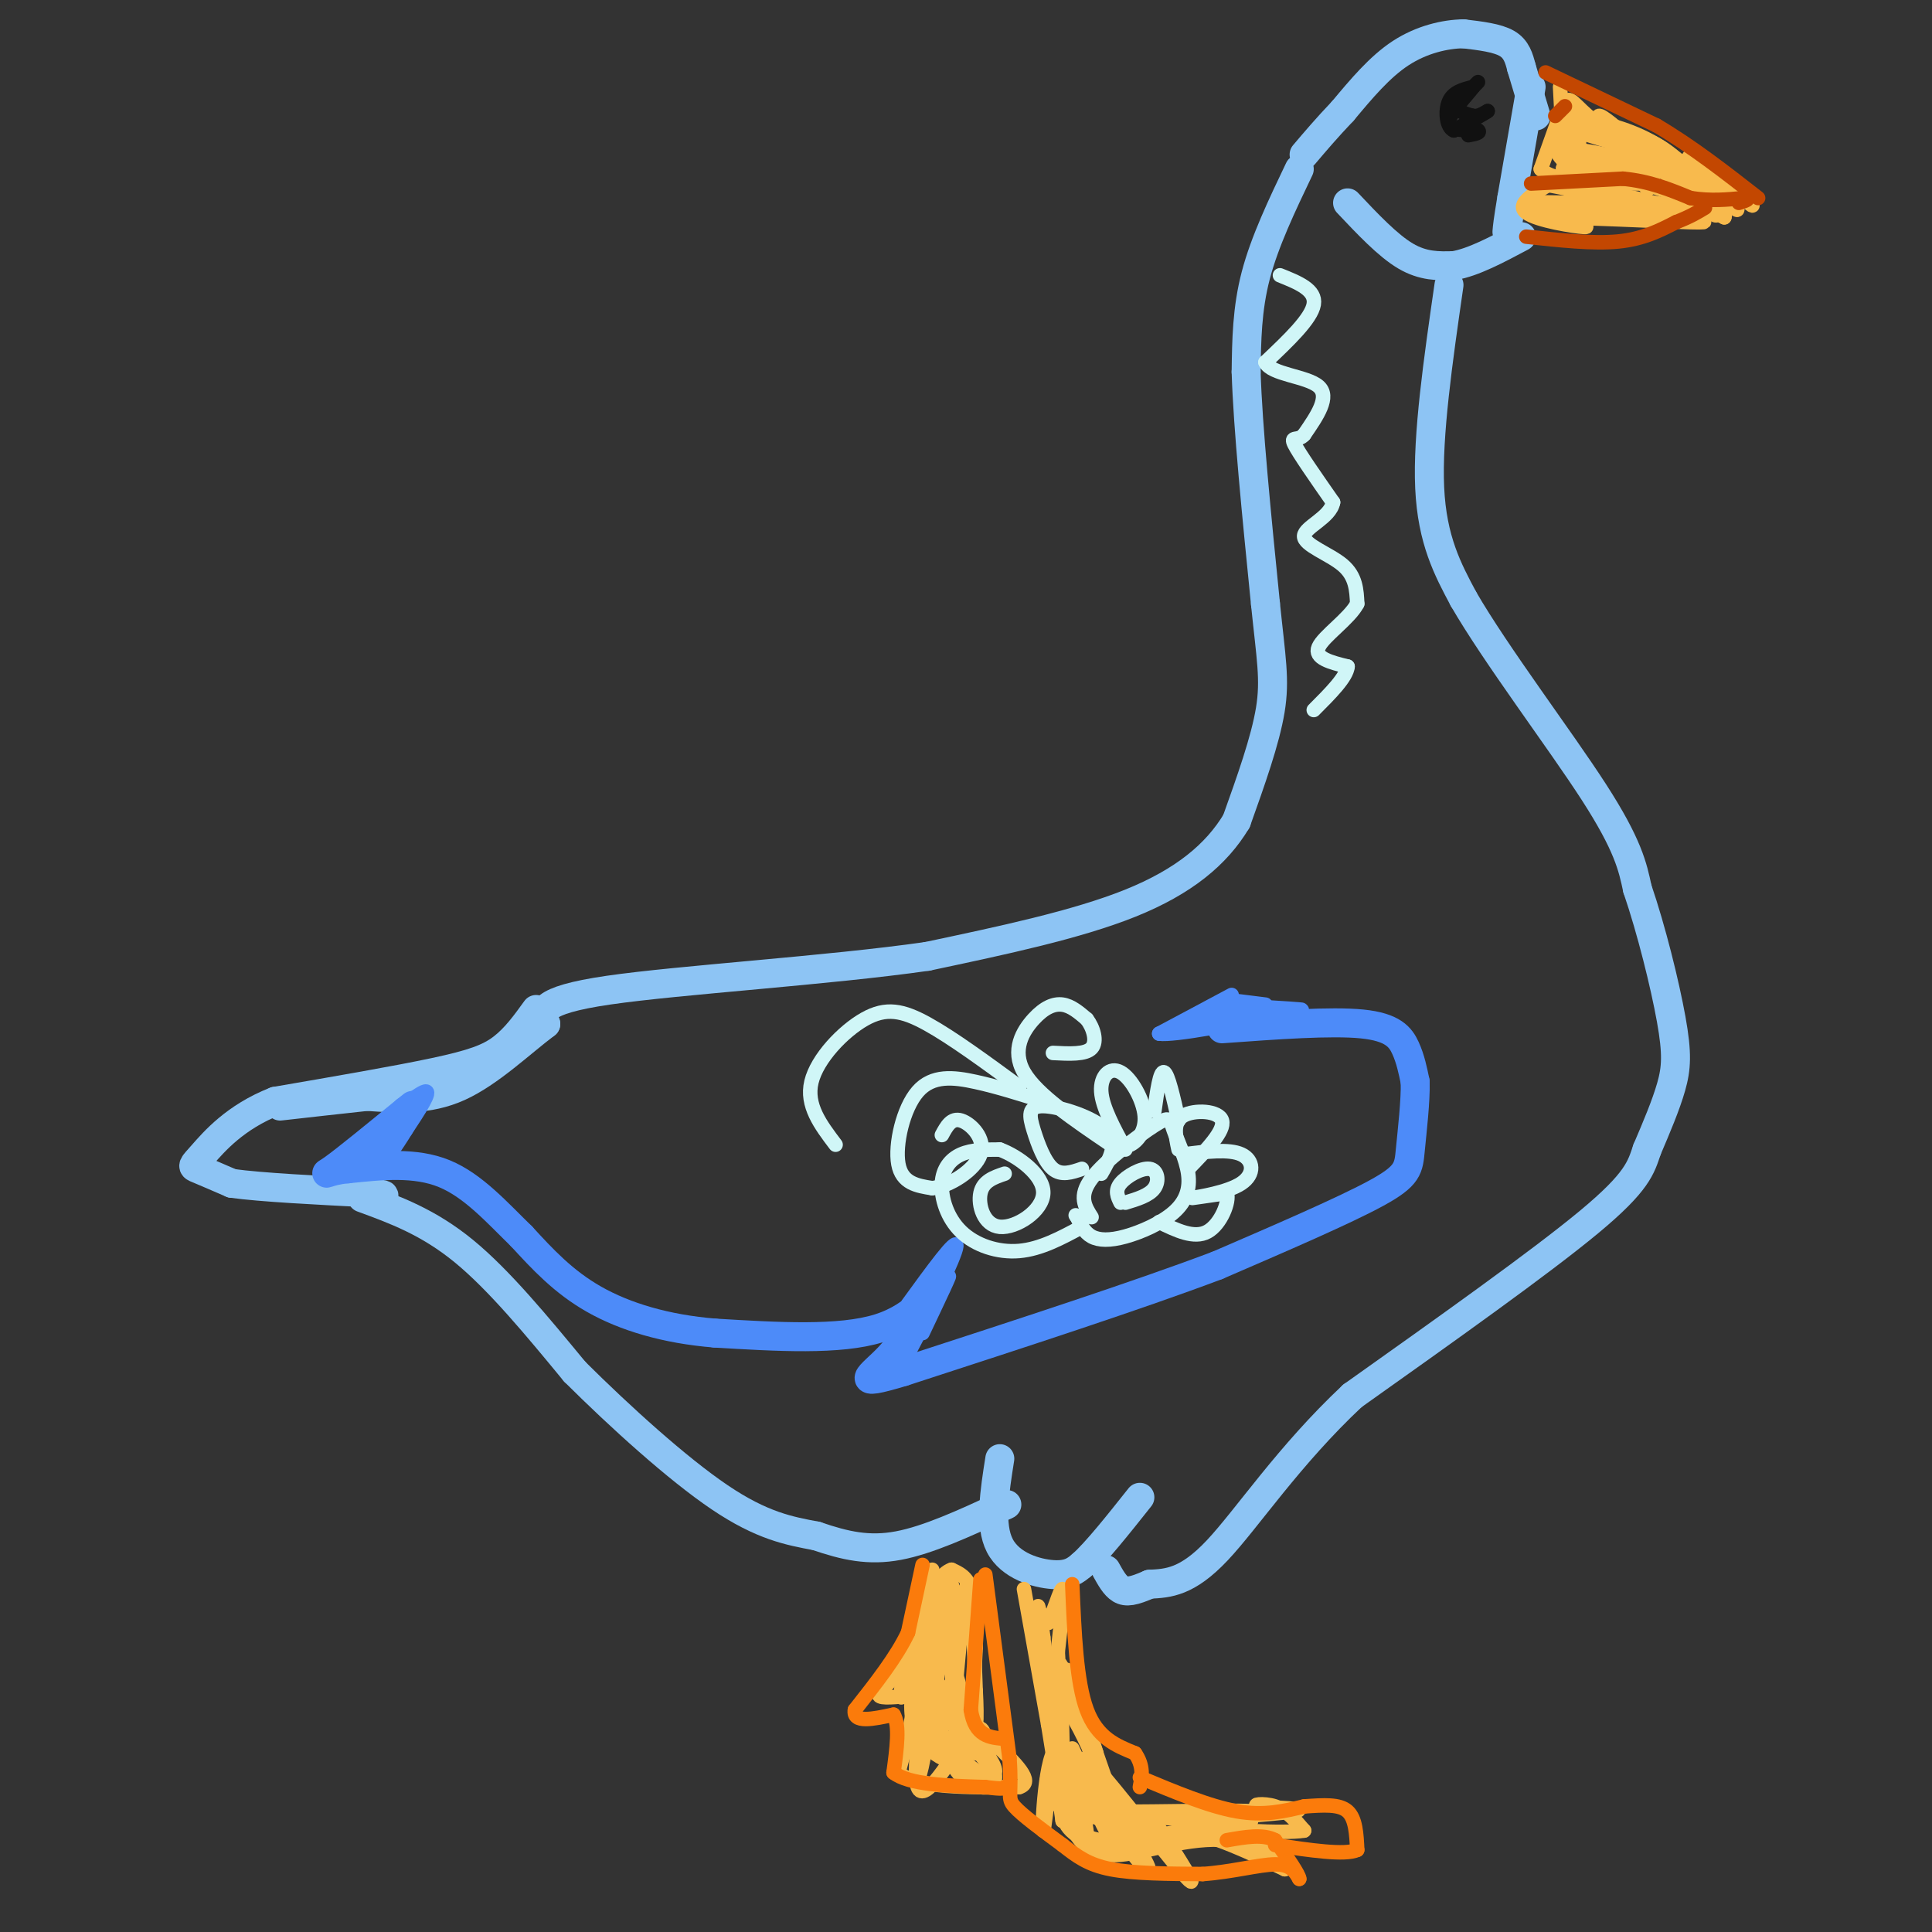 <svg viewBox='0 0 400 400' version='1.1' xmlns='http://www.w3.org/2000/svg' xmlns:xlink='http://www.w3.org/1999/xlink'><rect x="0" y="0" width="400" height="400" fill="#333333" stroke="none"/><g fill='none' stroke='#8DC4F4' stroke-width='6' stroke-linecap='round' stroke-linejoin='round'><path d='M315,14c-0.500,-1.917 -1.000,-3.833 -3,-5c-2.000,-1.167 -5.500,-1.583 -9,-2'/><path d='M303,7c-3.756,0.044 -8.644,1.156 -13,4c-4.356,2.844 -8.178,7.422 -12,12'/><path d='M278,23c-3.333,3.500 -5.667,6.250 -8,9'/><path d='M279,42c4.167,4.417 8.333,8.833 12,11c3.667,2.167 6.833,2.083 10,2'/><path d='M301,55c4.000,-0.667 9.000,-3.333 14,-6'/><path d='M315,14c0.000,0.000 3.000,10.000 3,10'/><path d='M317,18c0.000,0.000 -4.000,23.000 -4,23'/><path d='M313,41c-0.833,5.000 -0.917,6.000 -1,7'/><path d='M269,35c-3.583,7.500 -7.167,15.000 -9,22c-1.833,7.000 -1.917,13.500 -2,20'/><path d='M258,77c0.333,11.333 2.167,29.667 4,48'/><path d='M262,125c1.156,11.333 2.044,15.667 1,22c-1.044,6.333 -4.022,14.667 -7,23'/><path d='M256,170c-4.111,6.867 -10.889,12.533 -22,17c-11.111,4.467 -26.556,7.733 -42,11'/><path d='M192,198c-20.622,2.956 -51.178,4.844 -66,7c-14.822,2.156 -13.911,4.578 -13,7'/><path d='M113,212c-5.178,3.889 -11.622,10.111 -18,13c-6.378,2.889 -12.689,2.444 -19,2'/><path d='M76,227c-6.167,0.667 -12.083,1.333 -18,2'/><path d='M111,209c-2.133,2.956 -4.267,5.911 -7,8c-2.733,2.089 -6.067,3.311 -14,5c-7.933,1.689 -20.467,3.844 -33,6'/><path d='M57,228c-8.357,3.274 -12.750,8.458 -15,11c-2.250,2.542 -2.357,2.440 -1,3c1.357,0.560 4.179,1.780 7,3'/><path d='M48,245c6.000,0.833 17.500,1.417 29,2'/><path d='M77,247c4.667,0.500 1.833,0.750 -1,1'/><path d='M75,248c6.833,2.500 13.667,5.000 21,11c7.333,6.000 15.167,15.500 23,25'/><path d='M119,284c9.356,9.311 21.244,20.089 30,26c8.756,5.911 14.378,6.956 20,8'/><path d='M169,318c5.956,2.044 10.844,3.156 17,2c6.156,-1.156 13.578,-4.578 21,-8'/><path d='M207,312c3.167,-1.167 0.583,-0.083 -2,1'/><path d='M207,302c-1.089,6.889 -2.178,13.778 0,18c2.178,4.222 7.622,5.778 11,6c3.378,0.222 4.689,-0.889 6,-2'/><path d='M224,324c3.000,-2.667 7.500,-8.333 12,-14'/><path d='M300,59c-2.250,15.583 -4.500,31.167 -4,42c0.500,10.833 3.750,16.917 7,23'/><path d='M303,124c6.689,11.578 19.911,29.022 27,40c7.089,10.978 8.044,15.489 9,20'/><path d='M339,184c2.917,8.524 5.708,19.833 7,27c1.292,7.167 1.083,10.190 0,14c-1.083,3.810 -3.042,8.405 -5,13'/><path d='M341,238c-1.267,3.756 -1.933,6.644 -12,15c-10.067,8.356 -29.533,22.178 -49,36'/><path d='M280,289c-13.222,12.400 -21.778,25.400 -28,32c-6.222,6.600 -10.111,6.800 -14,7'/><path d='M238,328c-3.378,1.489 -4.822,1.711 -6,1c-1.178,-0.711 -2.089,-2.356 -3,-4'/></g>
<g fill='none' stroke='#4D8BF9' stroke-width='6' stroke-linecap='round' stroke-linejoin='round'><path d='M253,213c11.289,-0.822 22.578,-1.644 29,-1c6.422,0.644 7.978,2.756 9,5c1.022,2.244 1.511,4.622 2,7'/><path d='M293,224c0.107,3.893 -0.625,10.125 -1,14c-0.375,3.875 -0.393,5.393 -7,9c-6.607,3.607 -19.804,9.304 -33,15'/><path d='M252,262c-16.333,6.167 -40.667,14.083 -65,22'/><path d='M187,284c-11.178,3.378 -6.622,0.822 -3,-3c3.622,-3.822 6.311,-8.911 9,-14'/><path d='M193,267c0.467,-0.444 -2.867,5.444 -11,8c-8.133,2.556 -21.067,1.778 -34,1'/><path d='M148,276c-10.178,-0.822 -18.622,-3.378 -25,-7c-6.378,-3.622 -10.689,-8.311 -15,-13'/><path d='M108,256c-5.000,-4.867 -10.000,-10.533 -16,-13c-6.000,-2.467 -13.000,-1.733 -20,-1'/><path d='M72,242c-4.444,0.378 -5.556,1.822 -3,0c2.556,-1.822 8.778,-6.911 15,-12'/><path d='M84,230c2.500,-2.000 1.250,-1.000 0,0'/></g>
<g fill='none' stroke='#4D8BF9' stroke-width='3' stroke-linecap='round' stroke-linejoin='round'><path d='M255,206c0.000,0.000 -15.000,8.000 -15,8'/><path d='M240,214c2.857,0.476 17.500,-2.333 19,-3c1.500,-0.667 -10.143,0.810 -13,1c-2.857,0.190 3.071,-0.905 9,-2'/><path d='M255,210c2.667,-0.500 4.833,-0.750 7,-1'/><path d='M254,207c0.000,0.000 8.000,1.000 8,1'/><path d='M253,208c7.083,0.417 14.167,0.833 16,1c1.833,0.167 -1.583,0.083 -5,0'/><path d='M188,270c5.083,-7.000 10.167,-14.000 10,-12c-0.167,2.000 -5.583,13.000 -11,24'/><path d='M187,282c0.511,-0.533 7.289,-13.867 9,-17c1.711,-3.133 -1.644,3.933 -5,11'/><path d='M75,236c5.750,-4.833 11.500,-9.667 13,-10c1.500,-0.333 -1.250,3.833 -4,8'/><path d='M84,234c-1.905,3.143 -4.667,7.000 -4,6c0.667,-1.000 4.762,-6.857 5,-8c0.238,-1.143 -3.381,2.429 -7,6'/><path d='M78,238c-1.167,1.167 -0.583,1.083 0,1'/></g>
<g fill='none' stroke='#F8BA4D' stroke-width='3' stroke-linecap='round' stroke-linejoin='round'><path d='M212,329c0.000,0.000 5.000,28.000 5,28'/><path d='M217,357c1.333,8.000 2.167,14.000 3,20'/><path d='M220,377c-0.167,-3.000 -2.083,-20.500 -4,-38'/><path d='M216,339c-0.933,-7.378 -1.267,-6.822 -1,-6c0.267,0.822 1.133,1.911 2,3'/><path d='M217,336c1.022,-1.667 2.578,-7.333 3,-7c0.422,0.333 -0.289,6.667 -1,13'/><path d='M219,342c0.226,5.548 1.292,12.917 1,12c-0.292,-0.917 -1.940,-10.119 -1,-10c0.940,0.119 4.470,9.560 8,19'/><path d='M227,363c-0.830,-2.900 -6.905,-19.650 -6,-17c0.905,2.650 8.789,24.700 9,26c0.211,1.300 -7.251,-18.150 -10,-19c-2.749,-0.850 -0.785,16.900 0,22c0.785,5.100 0.393,-2.450 0,-10'/><path d='M220,365c-0.031,-5.650 -0.109,-14.774 -1,-10c-0.891,4.774 -2.595,23.448 -3,24c-0.405,0.552 0.489,-17.017 3,-17c2.511,0.017 6.637,17.620 6,19c-0.637,1.380 -6.039,-13.463 -6,-17c0.039,-3.537 5.520,4.231 11,12'/><path d='M230,376c4.679,3.786 10.875,7.250 7,5c-3.875,-2.250 -17.821,-10.214 -20,-12c-2.179,-1.786 7.411,2.607 17,7'/><path d='M217,373c0.000,0.000 15.000,5.000 15,5'/><path d='M220,376c1.917,2.250 3.833,4.500 8,5c4.167,0.500 10.583,-0.750 17,-2'/><path d='M245,379c6.333,1.000 13.667,4.500 21,8'/><path d='M266,387c1.738,-0.345 -4.417,-5.208 -12,-6c-7.583,-0.792 -16.595,2.488 -22,3c-5.405,0.512 -7.202,-1.744 -9,-4'/><path d='M223,380c-2.000,-1.333 -2.500,-2.667 -3,-4'/><path d='M222,362c2.592,5.660 5.183,11.321 9,17c3.817,5.679 8.858,11.378 6,6c-2.858,-5.378 -13.616,-21.833 -12,-21c1.616,0.833 15.604,18.952 20,24c4.396,5.048 -0.802,-2.976 -6,-11'/><path d='M239,377c-2.622,-1.978 -6.178,-1.422 -3,-1c3.178,0.422 13.089,0.711 23,1'/><path d='M259,377c-0.268,0.264 -12.439,0.424 -11,0c1.439,-0.424 16.489,-1.433 20,-2c3.511,-0.567 -4.516,-0.691 -7,-1c-2.484,-0.309 0.576,-0.803 3,0c2.424,0.803 4.212,2.901 6,5'/><path d='M270,379c-4.178,0.689 -17.622,-0.089 -21,-1c-3.378,-0.911 3.311,-1.956 10,-3'/><path d='M259,375c-5.600,-0.333 -24.600,0.333 -33,0c-8.400,-0.333 -6.200,-1.667 -4,-3'/><path d='M222,372c-1.000,-1.833 -1.500,-4.917 -2,-8'/><path d='M193,325c0.000,0.000 -6.000,19.000 -6,19'/><path d='M187,344c-2.356,4.511 -5.244,6.289 -5,7c0.244,0.711 3.622,0.356 7,0'/><path d='M189,351c0.667,2.667 -1.167,9.333 -3,16'/><path d='M186,367c3.667,3.167 14.333,3.083 25,3'/><path d='M211,370c3.333,-1.000 -0.833,-5.000 -5,-9'/><path d='M206,361c-1.667,-1.578 -3.333,-1.022 -4,-4c-0.667,-2.978 -0.333,-9.489 0,-16'/><path d='M202,341c-0.044,-4.978 -0.156,-9.422 -1,-12c-0.844,-2.578 -2.422,-3.289 -4,-4'/><path d='M197,325c-1.885,0.560 -4.596,3.959 -7,11c-2.404,7.041 -4.500,17.722 -3,15c1.500,-2.722 6.596,-18.848 7,-19c0.404,-0.152 -3.885,15.671 -5,20c-1.115,4.329 0.942,-2.835 3,-10'/><path d='M192,342c1.907,-7.015 5.176,-19.553 5,-15c-0.176,4.553 -3.796,26.195 -4,25c-0.204,-1.195 3.007,-25.228 4,-24c0.993,1.228 -0.233,27.715 0,29c0.233,1.285 1.924,-22.633 3,-28c1.076,-5.367 1.538,7.816 2,21'/><path d='M202,350c0.341,5.992 0.192,10.473 -1,8c-1.192,-2.473 -3.427,-11.900 -3,-11c0.427,0.900 3.517,12.128 2,16c-1.517,3.872 -7.639,0.389 -10,-4c-2.361,-4.389 -0.960,-9.682 0,-10c0.960,-0.318 1.480,4.341 2,9'/><path d='M192,358c-0.337,4.984 -2.178,12.944 -2,9c0.178,-3.944 2.377,-19.792 2,-19c-0.377,0.792 -3.328,18.222 -2,22c1.328,3.778 6.934,-6.098 10,-10c3.066,-3.902 3.590,-1.829 4,0c0.410,1.829 0.705,3.415 1,5'/><path d='M205,365c-0.104,1.423 -0.864,2.480 -3,2c-2.136,-0.480 -5.649,-2.498 -7,-4c-1.351,-1.502 -0.542,-2.487 1,-3c1.542,-0.513 3.816,-0.553 6,1c2.184,1.553 4.279,4.699 4,6c-0.279,1.301 -2.933,0.757 -6,-2c-3.067,-2.757 -6.548,-7.725 -6,-9c0.548,-1.275 5.125,1.145 8,4c2.875,2.855 4.049,6.147 4,8c-0.049,1.853 -1.321,2.268 -3,2c-1.679,-0.268 -3.765,-1.219 -6,-5c-2.235,-3.781 -4.617,-10.390 -7,-17'/><path d='M190,348c2.132,1.531 10.964,13.858 12,15c1.036,1.142 -5.722,-8.900 -8,-13c-2.278,-4.100 -0.075,-2.258 3,2c3.075,4.258 7.021,10.931 8,13c0.979,2.069 -1.011,-0.465 -3,-3'/><path d='M218,355c0.613,7.929 1.226,15.857 3,21c1.774,5.143 4.708,7.500 7,8c2.292,0.500 3.940,-0.857 4,-2c0.060,-1.143 -1.470,-2.071 -3,-3'/><path d='M229,379c-1.000,-1.667 -2.000,-4.333 -3,-7'/><path d='M225,359c0.667,4.000 1.333,8.000 3,11c1.667,3.000 4.333,5.000 7,7'/></g>
<g fill='none' stroke='#FB7B0B' stroke-width='3' stroke-linecap='round' stroke-linejoin='round'><path d='M191,324c0.000,0.000 -3.000,14.000 -3,14'/><path d='M188,338c-2.333,5.000 -6.667,10.500 -11,16'/><path d='M177,354c-0.500,2.833 3.750,1.917 8,1'/><path d='M185,355c1.333,2.167 0.667,7.083 0,12'/><path d='M185,367c3.167,2.500 11.083,2.750 19,3'/><path d='M204,370c3.833,0.500 3.917,0.250 4,0'/><path d='M203,327c0.000,0.000 -2.000,27.000 -2,27'/><path d='M201,354c0.833,5.500 3.917,5.750 7,6'/><path d='M204,326c0.000,0.000 5.000,38.000 5,38'/><path d='M209,364c0.556,7.778 -0.556,8.222 1,10c1.556,1.778 5.778,4.889 10,8'/><path d='M220,382c2.933,2.311 5.267,4.089 10,5c4.733,0.911 11.867,0.956 19,1'/><path d='M249,388c6.067,-0.422 11.733,-1.978 15,-2c3.267,-0.022 4.133,1.489 5,3'/><path d='M269,389c0.000,-0.833 -2.500,-4.417 -5,-8'/><path d='M264,381c-2.500,-1.333 -6.250,-0.667 -10,0'/><path d='M222,328c0.417,10.083 0.833,20.167 3,26c2.167,5.833 6.083,7.417 10,9'/><path d='M235,363c1.833,2.667 1.417,4.833 1,7'/><path d='M236,368c7.167,3.000 14.333,6.000 20,7c5.667,1.000 9.833,0.000 14,-1'/><path d='M270,374c4.089,-0.289 7.311,-0.511 9,1c1.689,1.511 1.844,4.756 2,8'/><path d='M281,383c-2.500,1.167 -9.750,0.083 -17,-1'/></g>
<g fill='none' stroke='#F8BA4D' stroke-width='3' stroke-linecap='round' stroke-linejoin='round'><path d='M324,21c0.000,0.000 -5.000,14.000 -5,14'/><path d='M319,35c2.667,2.833 11.833,2.917 21,3'/><path d='M340,38c6.333,1.667 11.667,4.333 17,7'/><path d='M357,45c0.911,-1.489 -5.311,-8.711 -11,-13c-5.689,-4.289 -10.844,-5.644 -16,-7'/><path d='M330,25c-3.825,-2.777 -5.386,-6.219 -6,-3c-0.614,3.219 -0.281,13.097 0,13c0.281,-0.097 0.509,-10.171 1,-12c0.491,-1.829 1.246,4.585 2,11'/><path d='M327,34c0.216,0.395 -0.243,-4.119 0,-7c0.243,-2.881 1.190,-4.131 5,0c3.810,4.131 10.485,13.643 9,12c-1.485,-1.643 -11.131,-14.442 -10,-15c1.131,-0.558 13.037,11.126 16,14c2.963,2.874 -3.019,-3.063 -9,-9'/><path d='M338,29c-0.134,-1.349 4.032,-0.223 8,3c3.968,3.223 7.740,8.542 9,11c1.260,2.458 0.009,2.054 -3,-1c-3.009,-3.054 -7.776,-8.757 -6,-8c1.776,0.757 10.093,7.973 11,8c0.907,0.027 -5.598,-7.135 -7,-9c-1.402,-1.865 2.299,1.568 6,5'/><path d='M356,38c2.281,2.671 4.982,6.850 3,5c-1.982,-1.850 -8.649,-9.729 -8,-10c0.649,-0.271 8.614,7.065 11,9c2.386,1.935 -0.807,-1.533 -4,-5'/><path d='M358,37c-8.813,-3.211 -28.847,-8.737 -32,-10c-3.153,-1.263 10.574,1.737 12,4c1.426,2.263 -9.450,3.789 -13,4c-3.550,0.211 0.225,-0.895 4,-2'/><path d='M329,33c3.635,-0.655 10.722,-1.293 14,-1c3.278,0.293 2.748,1.515 1,3c-1.748,1.485 -4.714,3.232 -10,2c-5.286,-1.232 -12.891,-5.444 -10,-6c2.891,-0.556 16.278,2.543 17,4c0.722,1.457 -11.222,1.274 -16,-1c-4.778,-2.274 -2.389,-6.637 0,-11'/><path d='M325,23c-0.178,0.378 -0.622,6.822 -1,7c-0.378,0.178 -0.689,-5.911 -1,-12'/><path d='M321,38c-3.600,2.156 -7.200,4.311 -5,6c2.200,1.689 10.200,2.911 12,3c1.800,0.089 -2.600,-0.956 -7,-2'/><path d='M321,45c5.533,-0.044 22.867,0.844 29,1c6.133,0.156 1.067,-0.422 -4,-1'/><path d='M346,45c-9.083,-0.881 -29.792,-2.583 -30,-3c-0.208,-0.417 20.083,0.452 24,0c3.917,-0.452 -8.542,-2.226 -21,-4'/><path d='M319,38c4.821,0.954 27.375,5.338 31,6c3.625,0.662 -11.678,-2.399 -14,-3c-2.322,-0.601 8.337,1.257 12,2c3.663,0.743 0.332,0.372 -3,0'/></g>
<g fill='none' stroke='#C34701' stroke-width='3' stroke-linecap='round' stroke-linejoin='round'><path d='M320,15c0.000,0.000 23.000,11.000 23,11'/><path d='M343,26c7.333,4.333 14.167,9.667 21,15'/><path d='M317,38c0.000,0.000 19.000,-1.000 19,-1'/><path d='M336,37c5.500,0.500 9.750,2.250 14,4'/><path d='M350,41c4.167,0.667 7.583,0.333 11,0'/><path d='M361,41c1.667,0.167 0.333,0.583 -1,1'/><path d='M316,49c6.917,0.750 13.833,1.500 19,1c5.167,-0.500 8.583,-2.250 12,-4'/><path d='M347,46c3.000,-1.167 4.500,-2.083 6,-3'/><path d='M322,24c0.000,0.000 2.000,-2.000 2,-2'/></g>
<g fill='none' stroke='#111111' stroke-width='3' stroke-linecap='round' stroke-linejoin='round'><path d='M306,17c-1.917,1.917 -3.833,3.833 -4,5c-0.167,1.167 1.417,1.583 3,2'/><path d='M305,24c1.000,0.167 2.000,-0.417 3,-1'/><path d='M308,23c-0.667,0.500 -3.833,2.250 -7,4'/><path d='M301,27c-1.533,-0.578 -1.867,-4.022 -1,-6c0.867,-1.978 2.933,-2.489 5,-3'/><path d='M305,18c-0.600,1.000 -4.600,5.000 -5,7c-0.400,2.000 2.800,2.000 6,2'/><path d='M306,27c0.667,0.500 -0.667,0.750 -2,1'/></g>
<g fill='none' stroke='#D0F6F7' stroke-width='3' stroke-linecap='round' stroke-linejoin='round'><path d='M265,57c3.750,1.500 7.500,3.000 7,6c-0.500,3.000 -5.250,7.500 -10,12'/><path d='M262,75c1.022,2.533 8.578,2.867 11,5c2.422,2.133 -0.289,6.067 -3,10'/><path d='M270,90c-1.267,1.467 -2.933,0.133 -2,2c0.933,1.867 4.467,6.933 8,12'/><path d='M276,104c-0.560,3.179 -5.958,5.125 -6,7c-0.042,1.875 5.274,3.679 8,6c2.726,2.321 2.863,5.161 3,8'/><path d='M281,125c-1.578,3.067 -7.022,6.733 -8,9c-0.978,2.267 2.511,3.133 6,4'/><path d='M279,138c-0.167,2.167 -3.583,5.583 -7,9'/><path d='M226,252c-1.377,-2.164 -2.754,-4.327 0,-8c2.754,-3.673 9.639,-8.854 13,-11c3.361,-2.146 3.200,-1.255 4,1c0.800,2.255 2.563,5.875 3,9c0.438,3.125 -0.450,5.755 -3,8c-2.550,2.245 -6.764,4.104 -10,5c-3.236,0.896 -5.496,0.827 -7,0c-1.504,-0.827 -2.252,-2.414 -3,-4'/><path d='M223,252c-0.500,-0.667 -0.250,-0.333 0,0'/><path d='M224,242c-2.128,0.729 -4.255,1.458 -6,0c-1.745,-1.458 -3.107,-5.102 -4,-8c-0.893,-2.898 -1.317,-5.049 2,-5c3.317,0.049 10.376,2.300 13,5c2.624,2.700 0.812,5.850 -1,9'/><path d='M233,238c-2.396,-4.396 -4.791,-8.791 -5,-12c-0.209,-3.209 1.769,-5.231 4,-4c2.231,1.231 4.716,5.716 5,9c0.284,3.284 -1.633,5.367 -3,6c-1.367,0.633 -2.183,-0.183 -3,-1'/><path d='M230,237c-7.685,-5.202 -15.369,-10.405 -18,-15c-2.631,-4.595 -0.208,-8.583 2,-11c2.208,-2.417 4.202,-3.262 6,-3c1.798,0.262 3.399,1.631 5,3'/><path d='M225,211c1.356,1.756 2.244,4.644 1,6c-1.244,1.356 -4.622,1.178 -8,1'/><path d='M216,228c-4.720,-1.500 -9.440,-3.000 -14,-4c-4.560,-1.000 -8.958,-1.500 -12,2c-3.042,3.500 -4.726,11.000 -4,15c0.726,4.000 3.863,4.500 7,5'/><path d='M193,246c3.536,-0.357 8.875,-3.750 10,-7c1.125,-3.250 -1.964,-6.357 -4,-7c-2.036,-0.643 -3.018,1.179 -4,3'/><path d='M244,238c-0.622,-2.844 -1.244,-5.689 1,-7c2.244,-1.311 7.356,-1.089 8,1c0.644,2.089 -3.178,6.044 -7,10'/><path d='M239,230c0.583,-4.167 1.167,-8.333 2,-8c0.833,0.333 1.917,5.167 3,10'/><path d='M245,239c4.732,-0.583 9.464,-1.167 12,0c2.536,1.167 2.875,4.083 0,6c-2.875,1.917 -8.964,2.833 -10,3c-1.036,0.167 2.982,-0.417 7,-1'/><path d='M254,247c0.644,1.711 -1.244,6.489 -4,8c-2.756,1.511 -6.378,-0.244 -10,-2'/><path d='M232,249c-0.613,-1.250 -1.226,-2.500 0,-4c1.226,-1.500 4.292,-3.250 6,-3c1.708,0.250 2.060,2.500 1,4c-1.060,1.500 -3.530,2.250 -6,3'/><path d='M224,254c-4.276,2.309 -8.552,4.619 -13,5c-4.448,0.381 -9.069,-1.166 -12,-4c-2.931,-2.834 -4.174,-6.955 -4,-10c0.174,-3.045 1.764,-5.013 4,-6c2.236,-0.987 5.118,-0.994 8,-1'/><path d='M207,238c3.742,1.360 9.096,5.262 9,9c-0.096,3.738 -5.641,7.314 -9,7c-3.359,-0.314 -4.531,-4.518 -4,-7c0.531,-2.482 2.766,-3.241 5,-4'/><path d='M211,225c-6.917,-5.071 -13.833,-10.143 -19,-13c-5.167,-2.857 -8.583,-3.500 -13,-1c-4.417,2.500 -9.833,8.143 -11,13c-1.167,4.857 1.917,8.929 5,13'/></g>
</svg>